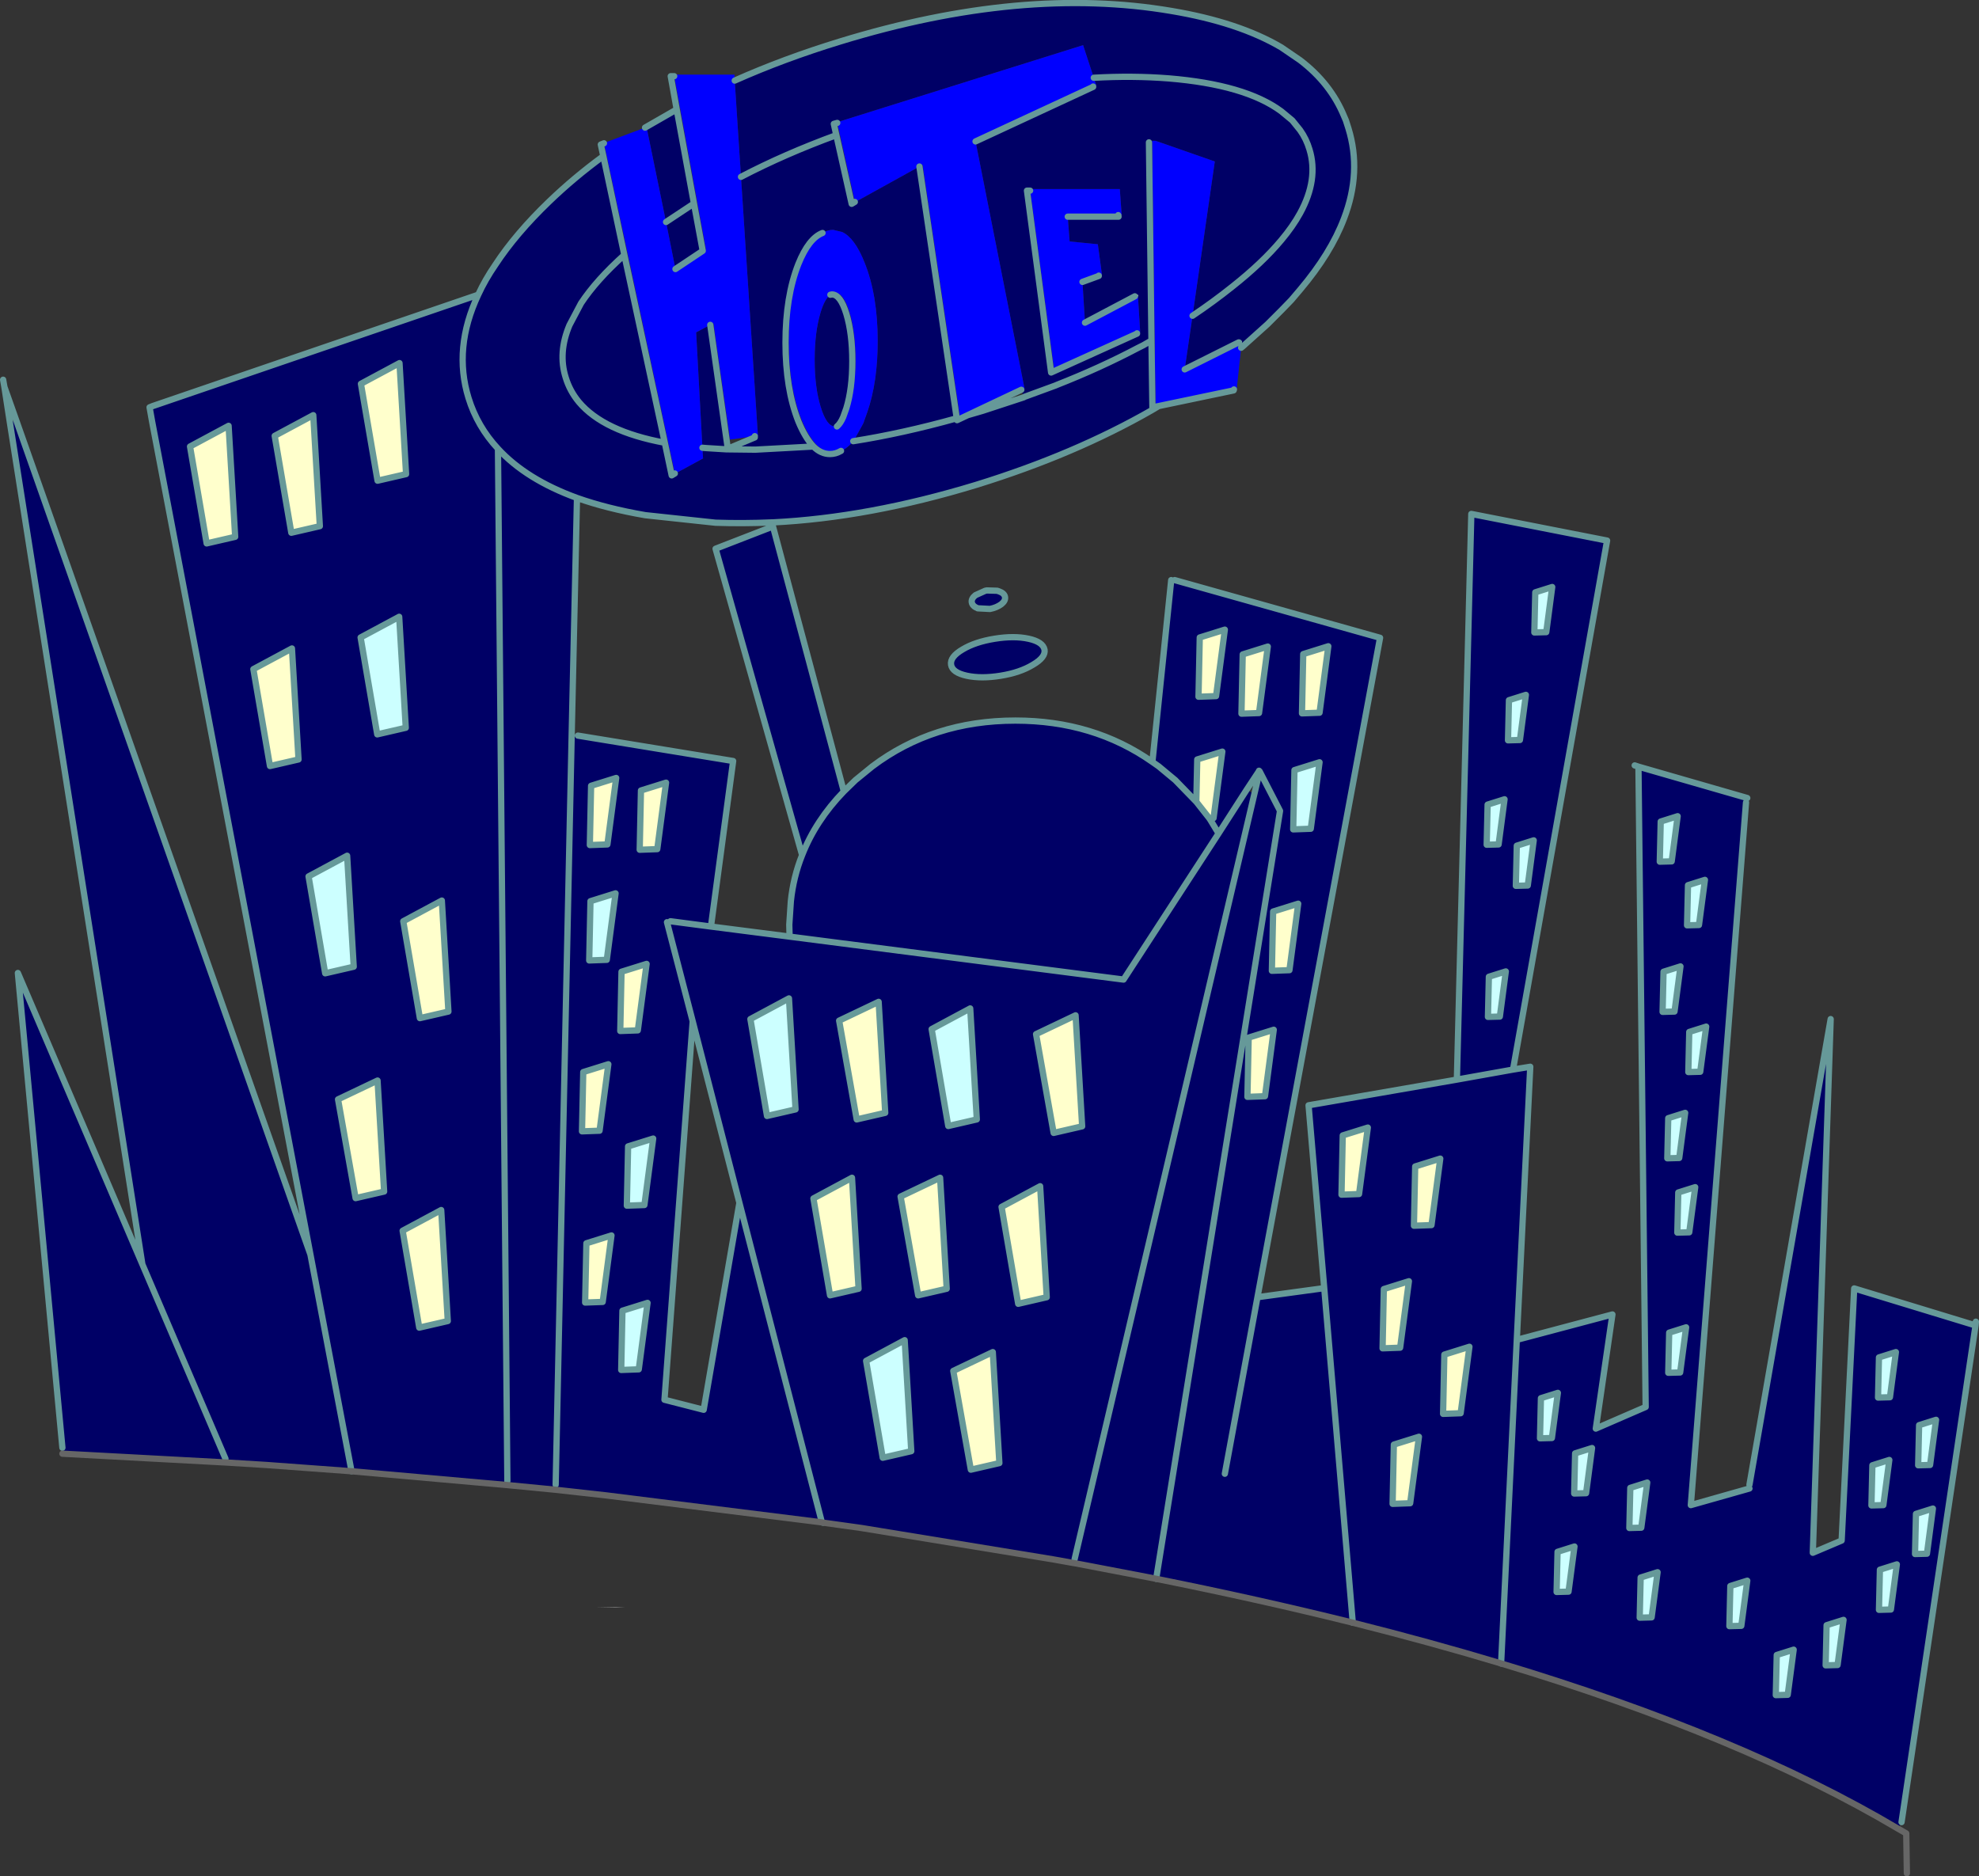 <?xml version="1.0" encoding="UTF-8" standalone="no"?>
<svg xmlns:xlink="http://www.w3.org/1999/xlink" height="299.2px" width="315.55px" xmlns="http://www.w3.org/2000/svg">
  <rect width="100%" height="100%" fill="#333333" stroke="none"/>
  <g transform="matrix(1.0, 0.0, 0.0, 1.0, 126.3, 144.2)">
    <path d="M-9.15 -131.35 Q-1.3 -134.85 7.7 -137.6 36.75 -146.5 60.5 -142.45 71.2 -140.65 78.0 -136.65 L81.0 -134.6 Q85.85 -130.9 88.0 -125.7 L88.3 -125.0 88.7 -123.75 Q90.85 -116.8 88.0 -109.35 85.9 -103.8 81.0 -98.0 L79.6 -96.35 78.0 -94.7 75.8 -92.5 71.85 -88.95 71.65 -89.15 71.75 -89.85 71.25 -89.6 71.2 -89.6 62.6 -85.3 63.85 -93.85 Q67.2 -96.1 70.2 -98.5 75.0 -102.3 78.0 -105.9 79.85 -108.1 81.0 -110.2 83.95 -115.6 82.5 -120.35 82.0 -122.05 81.0 -123.45 L79.75 -125.0 78.0 -126.45 Q72.25 -130.7 60.05 -131.7 54.3 -132.15 48.1 -131.8 54.3 -132.15 60.05 -131.7 72.25 -130.7 78.0 -126.45 L79.75 -125.0 81.0 -123.45 Q82.0 -122.05 82.5 -120.35 83.95 -115.6 81.0 -110.2 79.85 -108.1 78.0 -105.9 75.0 -102.3 70.2 -98.5 67.2 -96.1 63.85 -93.85 L67.4 -118.45 57.95 -121.75 57.4 -121.75 57.4 -121.5 56.9 -121.5 57.3 -89.9 57.45 -79.25 57.45 -78.85 Q45.1 -71.75 29.4 -66.9 12.2 -61.65 -3.1 -60.9 L-3.2 -60.9 Q-7.8 -60.7 -12.2 -60.85 L-23.4 -62.05 Q-29.5 -63.1 -34.3 -64.8 -42.4 -67.75 -46.9 -72.65 -50.2 -76.2 -51.6 -80.75 -54.05 -88.7 -50.05 -97.2 -54.05 -88.7 -51.6 -80.75 -50.2 -76.2 -46.9 -72.65 -42.4 -67.75 -34.3 -64.8 L-35.15 -26.9 -34.15 -26.9 -9.4 -22.85 -12.9 3.25 -12.9 3.55 -0.4 5.15 -0.45 3.25 -0.2 -0.5 Q0.2 -4.35 1.6 -7.85 3.75 -13.35 8.25 -18.0 3.75 -13.35 1.6 -7.85 L-12.2 -56.7 -3.05 -60.25 8.25 -18.0 10.1 -19.8 12.8 -22.0 Q22.5 -29.3 35.6 -29.3 48.05 -29.3 57.45 -22.7 L60.45 -51.7 61.0 -51.7 93.75 -42.5 74.2 62.65 84.85 61.2 82.35 32.05 106.0 27.95 108.3 -62.25 129.95 -58.0 114.95 26.35 117.7 25.9 115.55 69.45 130.8 65.4 128.15 83.6 136.1 80.15 134.95 -21.95 152.3 -16.95 152.1 -16.25 143.3 95.8 152.65 93.15 152.65 92.55 165.6 18.3 162.75 103.4 167.35 101.45 169.35 61.25 188.7 67.15 176.9 146.35 176.35 147.4 Q151.3 132.55 113.05 121.05 101.75 117.65 89.4 114.55 74.5 110.85 58.05 107.55 L45.0 105.05 45.05 104.4 73.7 -17.55 45.05 104.4 44.95 105.05 41.6 104.45 11.05 99.45 4.95 98.6 4.75 98.55 -8.4 47.6 4.75 98.55 -29.65 94.25 -37.75 93.35 -45.45 92.6 -70.25 90.4 -83.85 89.4 -90.35 89.0 -116.35 87.6 -116.35 86.65 -123.45 10.95 -103.6 57.4 -124.75 -77.0 -123.65 -77.0 -76.8 55.85 -102.05 -77.0 -101.95 -77.0 -101.95 -79.45 -50.05 -97.2 Q-48.95 -99.6 -47.3 -102.0 -44.05 -106.95 -38.75 -112.05 -34.75 -115.9 -30.1 -119.3 L-26.75 -103.55 Q-31.2 -99.55 -33.65 -95.85 L-35.5 -92.35 Q-37.35 -87.95 -36.1 -84.0 -35.45 -81.85 -34.0 -80.1 -30.05 -75.4 -20.3 -73.6 -30.05 -75.4 -34.0 -80.1 -35.45 -81.85 -36.1 -84.0 -37.35 -87.95 -35.5 -92.35 L-33.65 -95.85 Q-31.2 -99.55 -26.75 -103.55 L-20.3 -73.6 -19.2 -68.4 -18.7 -68.7 -18.7 -68.65 -14.2 -71.1 -14.3 -72.8 -15.3 -91.2 -13.05 -92.4 -10.25 -72.65 -5.95 -74.45 -5.95 -74.65 -5.45 -74.7 -8.15 -116.0 -9.15 -131.35 M7.05 -122.65 Q-1.15 -119.65 -8.15 -116.0 -1.15 -119.65 7.05 -122.65 L9.5 -111.7 10.0 -112.0 10.0 -111.95 20.3 -117.65 26.25 -77.5 Q17.65 -75.1 9.75 -73.85 17.65 -75.1 26.25 -77.5 L26.3 -77.2 28.0 -78.0 30.4 -78.7 36.8 -80.8 36.95 -80.85 36.55 -82.05 37.05 -82.3 29.25 -121.65 48.0 -130.35 48.0 -130.4 48.5 -130.6 48.1 -131.8 46.4 -137.0 7.15 -124.7 7.2 -124.6 6.65 -124.45 7.05 -122.65 M4.85 -107.05 Q2.65 -106.2 1.0 -102.1 -1.05 -96.9 -1.05 -89.55 -1.05 -82.2 1.0 -77.0 2.1 -74.35 3.4 -73.0 4.6 -71.8 6.05 -71.8 6.95 -71.8 7.8 -72.3 8.8 -72.7 9.75 -73.85 L9.9 -74.05 11.25 -76.5 11.4 -76.8 11.55 -77.25 12.0 -78.5 Q13.65 -83.3 13.65 -89.8 13.65 -97.15 11.55 -102.35 10.0 -106.25 8.0 -107.2 L6.55 -107.55 Q5.65 -107.55 4.85 -107.05 M37.95 -114.05 L37.95 -113.8 37.45 -113.8 41.3 -84.8 55.0 -91.0 55.0 -91.05 55.5 -91.25 55.15 -96.95 55.15 -97.2 54.65 -96.95 46.7 -92.75 46.3 -99.25 48.9 -100.2 48.9 -100.25 49.4 -100.45 48.75 -105.25 44.25 -105.7 43.95 -109.65 52.05 -109.65 52.0 -109.9 52.55 -109.9 52.55 -109.95 52.25 -114.05 37.95 -114.05 M36.95 -80.85 L37.0 -80.9 42.05 -82.75 42.15 -82.8 Q49.15 -85.55 55.2 -88.75 L56.0 -89.15 57.3 -89.9 56.0 -89.15 55.2 -88.75 Q49.15 -85.55 42.15 -82.8 L42.05 -82.75 37.0 -80.9 36.95 -80.85 M7.15 -76.2 L6.85 -76.2 Q5.5 -76.2 4.55 -79.35 3.6 -82.45 3.6 -86.85 3.6 -91.25 4.55 -94.4 5.2 -96.55 6.1 -97.2 L6.35 -97.25 Q7.7 -97.25 8.65 -94.15 9.6 -91.0 9.6 -86.6 9.6 -82.2 8.65 -79.1 L8.15 -77.7 Q7.7 -76.65 7.15 -76.2 M31.05 -50.05 L32.7 -50.0 33.0 -49.9 Q33.85 -49.6 33.95 -49.0 34.05 -48.4 33.35 -47.85 32.6 -47.3 31.55 -47.1 L29.6 -47.2 Q28.75 -47.55 28.65 -48.15 28.55 -48.75 29.25 -49.3 L30.8 -50.0 31.05 -50.05 M38.4 -38.2 Q36.35 -36.95 33.25 -36.45 30.15 -35.95 27.85 -36.45 25.55 -36.95 25.35 -38.2 25.15 -39.45 27.2 -40.65 29.2 -41.85 32.3 -42.35 35.4 -42.85 37.7 -42.35 40.0 -41.85 40.25 -40.6 40.45 -39.4 38.4 -38.2 M66.7 -13.45 L68.0 -11.3 52.85 12.0 -0.4 5.15 52.85 12.0 68.0 -11.3 66.7 -13.45 67.2 -13.75 68.6 -24.35 64.6 -23.1 64.45 -16.35 66.5 -13.75 66.7 -13.45 M57.45 -22.7 L58.45 -22.0 61.1 -19.8 64.45 -16.35 61.1 -19.8 58.45 -22.0 57.45 -22.7 M74.45 -30.5 L75.85 -41.1 71.85 -39.85 71.65 -30.4 74.45 -30.5 M67.6 -33.2 L69.0 -43.8 65.0 -42.55 64.8 -33.1 67.6 -33.2 M73.7 -17.55 L74.55 -21.2 74.45 -21.3 74.45 -21.25 72.5 -18.3 73.7 -17.55 M74.55 -21.2 L77.8 -14.9 58.05 107.55 77.8 -14.9 74.55 -21.2 M80.1 -21.4 L79.9 -11.95 82.7 -12.05 84.1 -22.65 80.1 -21.4 M68.0 -11.3 L72.5 -18.3 68.0 -11.3 M114.3 -32.55 L114.15 -26.15 116.05 -26.2 117.0 -33.4 114.3 -32.55 M121.2 -50.6 L118.5 -49.75 118.35 -43.35 120.25 -43.4 121.2 -50.6 M85.5 -41.15 L81.5 -39.9 81.3 -30.45 84.1 -30.55 85.5 -41.15 M145.55 -3.9 L142.85 -3.05 142.7 3.35 144.6 3.3 145.55 -3.9 M141.2 -14.05 L138.5 -13.2 138.35 -6.8 140.25 -6.85 141.2 -14.05 M112.65 -9.55 L113.6 -16.75 110.9 -15.9 110.75 -9.5 112.65 -9.55 M117.3 -3.0 L118.25 -10.2 115.55 -9.35 115.4 -2.95 117.3 -3.0 M164.95 114.95 L164.8 121.35 166.7 121.3 167.65 114.1 164.95 114.95 M176.15 105.25 L173.45 106.1 173.3 112.5 175.2 112.45 176.15 105.25 M172.1 95.85 L174.0 95.8 174.95 88.6 172.25 89.45 172.1 95.85 M181.9 96.35 L179.2 97.2 179.05 103.6 180.95 103.55 181.9 96.35 M179.55 89.45 L181.45 89.4 182.4 82.2 179.7 83.05 179.55 89.45 M176.0 71.4 L173.3 72.25 173.15 78.65 175.05 78.6 176.0 71.4 M111.1 11.55 L110.95 17.95 112.85 17.9 113.8 10.7 111.1 11.55 M144.0 45.1 L141.3 45.95 141.15 52.35 143.05 52.3 144.0 45.1 M139.7 34.1 L139.55 40.5 141.45 40.45 142.4 33.25 139.7 34.1 M138.95 10.75 L138.8 17.15 140.7 17.1 141.65 9.9 138.95 10.75 M145.75 19.5 L143.05 20.35 142.9 26.75 144.8 26.7 145.75 19.5 M90.4 46.2 L91.8 35.6 87.8 36.85 87.6 46.3 90.4 46.2 M106.0 27.95 L114.95 26.35 106.0 27.95 M99.95 84.9 L95.95 86.15 95.75 95.6 98.55 95.5 99.95 84.9 M98.35 60.1 L94.35 61.35 94.15 70.8 96.95 70.7 98.35 60.1 M108.0 70.55 L104.0 71.8 103.8 81.25 106.6 81.15 108.0 70.55 M103.35 40.55 L99.35 41.8 99.15 51.25 101.95 51.15 103.35 40.55 M126.6 93.9 L127.55 86.7 124.85 87.55 124.7 93.95 126.6 93.9 M136.35 92.2 L133.65 93.05 133.5 99.45 135.4 99.4 136.35 92.2 M139.7 74.7 L141.6 74.65 142.55 67.45 139.85 68.3 139.7 74.7 M119.25 85.15 L121.15 85.1 122.1 77.9 119.4 78.75 119.25 85.15 M76.7 1.15 L76.5 10.6 79.3 10.5 80.7 -0.1 76.7 1.15 M76.8 20.0 L72.8 21.25 72.6 30.7 75.4 30.6 76.8 20.0 M46.25 35.4 L45.2 17.7 38.9 20.7 41.7 36.45 46.25 35.4 M28.4 16.6 L22.25 19.9 24.9 35.35 29.45 34.3 28.4 16.6 M9.55 43.6 L3.4 46.9 6.05 62.35 10.6 61.3 9.55 43.6 M13.8 15.55 L7.5 18.55 10.3 34.3 14.85 33.25 13.8 15.55 M0.55 32.7 L-0.5 15.0 -6.65 18.3 -4.0 33.75 0.55 32.7 M23.6 43.6 L17.3 46.6 20.1 62.35 24.65 61.3 23.6 43.6 M39.55 44.95 L33.4 48.25 36.05 63.7 40.6 62.65 39.55 44.95 M11.8 72.8 L14.45 88.25 19.0 87.2 17.95 69.5 11.8 72.8 M28.5 90.15 L33.05 89.1 32.0 71.4 25.7 74.4 28.5 90.15 M69.0 90.8 L74.2 62.65 69.0 90.8 M123.8 109.6 L124.75 102.4 122.05 103.25 121.9 109.65 123.8 109.6 M138.0 106.5 L135.3 107.35 135.15 113.75 137.05 113.7 138.0 106.5 M159.7 118.85 L157.0 119.7 156.85 126.1 158.75 126.05 159.7 118.85 M151.35 115.05 L152.3 107.85 149.6 108.7 149.45 115.1 151.35 115.05 M84.85 61.2 L89.4 114.55 84.85 61.2 M115.55 69.45 L113.05 121.05 115.55 69.45 M-18.6 -101.3 L-20.1 -108.8 -23.2 -123.9 -23.45 -123.85 -18.4 -126.75 -15.65 -111.75 -14.25 -104.2 -18.6 -101.3 M-20.1 -108.8 L-15.65 -111.75 -20.1 -108.8 M-88.8 -58.6 L-89.85 -76.3 -96.0 -73.0 -93.35 -57.55 -88.8 -58.6 M-85.9 -37.5 L-83.25 -22.05 -78.7 -23.1 -79.75 -40.8 -85.9 -37.5 M-10.45 -72.55 L-10.2 -72.55 -10.25 -72.65 -10.45 -72.55 -13.7 -72.75 -14.3 -72.8 -13.7 -72.75 -10.45 -72.55 M-10.2 -72.55 L-5.85 -72.5 3.4 -73.0 -5.85 -72.5 -10.2 -72.55 M-75.3 -60.3 L-76.35 -78.0 -82.5 -74.7 -79.85 -59.25 -75.3 -60.3 M-62.6 -86.3 L-68.75 -83.0 -66.1 -67.55 -61.55 -68.6 -62.6 -86.3 M-77.1 -4.45 L-74.45 11.0 -69.9 9.95 -70.95 -7.75 -77.1 -4.45 M-62.65 -45.85 L-68.8 -42.55 -66.15 -27.1 -61.6 -28.15 -62.65 -45.85 M-32.25 -9.45 L-29.45 -9.55 -28.05 -20.15 -32.05 -18.9 -32.25 -9.45 M-28.15 -1.75 L-32.15 -0.5 -32.35 8.95 -29.55 8.85 -28.15 -1.75 M-24.3 -8.7 L-21.5 -8.8 -20.1 -19.4 -24.1 -18.15 -24.3 -8.7 M-19.95 2.85 L-15.85 18.65 -19.95 2.85 M-19.4 2.7 L-12.9 3.55 -19.4 2.7 M-37.7 92.55 L-35.15 -26.9 -37.7 92.55 M-27.2 10.75 L-27.4 20.2 -24.6 20.1 -23.2 9.5 -27.2 10.75 M-23.55 47.95 L-22.15 37.35 -26.15 38.6 -26.35 48.05 -23.55 47.95 M-33.5 36.2 L-30.7 36.1 -29.3 25.5 -33.3 26.75 -33.5 36.2 M-8.4 47.6 L-15.85 18.65 -20.35 79.0 -14.1 80.6 -8.4 47.6 M-65.05 45.8 L-66.1 28.1 -72.4 31.1 -69.6 46.85 -65.05 45.8 M-54.8 17.1 L-55.85 -0.6 -62.0 2.7 -59.35 18.15 -54.8 17.1 M-54.9 66.45 L-55.95 48.75 -62.1 52.05 -59.45 67.5 -54.9 66.45 M-70.25 90.4 L-76.8 55.85 -70.25 90.4 M-27.05 64.8 L-27.25 74.25 -24.45 74.15 -23.05 63.55 -27.05 64.8 M-33.0 63.5 L-30.2 63.4 -28.8 52.8 -32.8 54.05 -33.0 63.5 M-90.35 88.4 L-103.6 57.4 -90.35 88.4 M-46.9 -72.65 L-45.4 91.95 -46.9 -72.65" fill="#000066" fill-rule="evenodd" stroke="none"/>
    <path d="M-9.15 -131.35 L-8.15 -116.0 -5.45 -74.7 -5.95 -74.65 -9.9 -74.1 -12.55 -92.65 -13.05 -92.4 -15.3 -91.2 -14.3 -72.8 -14.2 -71.1 -18.7 -68.65 -18.7 -68.7 -30.0 -121.35 -30.0 -121.4 -23.45 -123.85 -23.2 -123.9 -20.1 -108.8 -18.6 -101.3 -18.55 -101.25 -13.75 -104.45 -18.8 -132.05 -18.8 -132.3 -9.2 -132.3 -9.15 -131.35 M7.2 -124.6 L7.15 -124.7 46.4 -137.0 48.1 -131.8 48.5 -130.6 48.0 -130.4 29.25 -121.7 29.25 -121.65 37.05 -82.3 36.55 -82.05 29.05 -78.5 26.8 -77.45 20.8 -117.9 20.3 -117.65 10.0 -111.95 10.0 -112.0 7.2 -124.6 M63.85 -93.85 L62.6 -85.3 71.2 -89.6 71.6 -88.75 70.9 -82.2 70.45 -82.1 57.95 -79.5 57.4 -121.5 57.4 -121.75 57.95 -121.75 67.4 -118.45 63.85 -93.85 M7.8 -72.3 L6.55 -72.05 Q5.1 -72.05 3.9 -73.25 2.6 -74.6 1.5 -77.25 -0.55 -82.45 -0.55 -89.8 -0.55 -97.15 1.5 -102.35 2.95 -105.95 4.85 -107.05 5.65 -107.55 6.55 -107.55 L8.0 -107.2 Q10.0 -106.25 11.55 -102.35 13.65 -97.15 13.65 -89.8 13.65 -83.3 12.0 -78.5 L11.55 -77.25 11.4 -76.8 11.25 -76.5 9.9 -74.05 9.75 -73.85 Q8.8 -72.7 7.8 -72.3 M37.95 -113.8 L37.95 -114.05 52.25 -114.05 52.55 -109.95 52.0 -109.9 43.9 -109.9 43.95 -109.65 44.25 -105.7 48.75 -105.25 49.4 -100.45 48.9 -100.25 46.3 -99.3 46.3 -99.25 46.7 -92.75 54.65 -96.95 55.15 -96.95 55.5 -91.25 55.0 -91.05 41.8 -85.05 37.95 -113.8 M7.15 -76.2 Q7.95 -76.45 8.65 -77.95 L9.15 -79.35 Q10.1 -82.45 10.1 -86.85 10.1 -91.25 9.15 -94.4 8.2 -97.5 6.85 -97.5 L6.1 -97.2 Q5.2 -96.55 4.55 -94.4 3.6 -91.25 3.6 -86.85 3.6 -82.45 4.55 -79.35 5.5 -76.2 6.85 -76.2 L7.15 -76.2" fill="#0000ff" fill-rule="evenodd" stroke="none"/>
    <path d="M71.2 -89.6 L71.25 -89.6 71.75 -89.85 71.65 -89.15 71.6 -88.75 71.2 -89.6 M37.95 -114.05 L37.95 -113.8 37.95 -114.05 M55.15 -96.95 L54.65 -96.95 55.15 -97.2 55.15 -96.95 M52.0 -109.9 L52.55 -109.95 52.55 -109.9 52.0 -109.9 M66.5 -13.75 L64.45 -16.35 64.6 -23.1 68.6 -24.35 67.2 -13.75 66.5 -13.75 M67.6 -33.2 L64.8 -33.1 65.0 -42.55 69.0 -43.8 67.6 -33.2 M74.45 -30.5 L71.65 -30.4 71.85 -39.85 75.85 -41.1 74.45 -30.5 M85.5 -41.15 L84.1 -30.55 81.3 -30.45 81.5 -39.9 85.5 -41.15 M90.4 46.2 L87.6 46.3 87.8 36.85 91.8 35.6 90.4 46.2 M103.35 40.55 L101.95 51.15 99.15 51.25 99.35 41.8 103.35 40.55 M108.0 70.55 L106.6 81.15 103.8 81.25 104.0 71.8 108.0 70.55 M98.35 60.1 L96.95 70.7 94.15 70.8 94.35 61.35 98.35 60.1 M99.95 84.9 L98.55 95.5 95.75 95.6 95.95 86.15 99.95 84.9 M76.8 20.0 L75.4 30.6 72.6 30.7 72.8 21.25 76.8 20.0 M76.7 1.15 L80.7 -0.1 79.3 10.5 76.5 10.6 76.7 1.15 M46.25 35.4 L41.7 36.45 38.9 20.7 45.2 17.7 46.25 35.4 M13.8 15.55 L14.85 33.25 10.3 34.3 7.5 18.55 13.8 15.55 M9.55 43.6 L10.6 61.3 6.05 62.35 3.4 46.9 9.55 43.6 M39.55 44.95 L40.6 62.65 36.05 63.7 33.4 48.25 39.55 44.95 M23.6 43.6 L24.65 61.3 20.1 62.35 17.3 46.6 23.6 43.6 M28.5 90.15 L25.7 74.4 32.0 71.4 33.05 89.1 28.5 90.15 M-18.8 -132.3 L-18.8 -132.05 -18.85 -132.3 -18.8 -132.3 M-23.2 -123.9 L-23.45 -123.85 -23.2 -123.9 M-88.8 -58.6 L-93.35 -57.55 -96.0 -73.0 -89.85 -76.3 -88.8 -58.6 M-85.9 -37.5 L-79.75 -40.8 -78.7 -23.1 -83.25 -22.05 -85.9 -37.5 M-62.6 -86.3 L-61.55 -68.6 -66.1 -67.55 -68.75 -83.0 -62.6 -86.3 M-75.3 -60.3 L-79.85 -59.25 -82.5 -74.7 -76.35 -78.0 -75.3 -60.3 M-32.25 -9.45 L-32.05 -18.9 -28.05 -20.15 -29.45 -9.55 -32.25 -9.45 M-24.3 -8.7 L-24.1 -18.15 -20.1 -19.4 -21.5 -8.8 -24.3 -8.7 M-27.2 10.75 L-23.2 9.5 -24.6 20.1 -27.4 20.2 -27.2 10.75 M-33.5 36.2 L-33.3 26.75 -29.3 25.5 -30.7 36.1 -33.5 36.2 M-54.8 17.1 L-59.35 18.15 -62.0 2.7 -55.85 -0.6 -54.8 17.1 M-65.05 45.8 L-69.6 46.85 -72.4 31.1 -66.1 28.1 -65.05 45.8 M-54.9 66.45 L-59.45 67.5 -62.1 52.05 -55.95 48.75 -54.9 66.45 M-33.0 63.5 L-32.8 54.05 -28.8 52.8 -30.2 63.4 -33.0 63.5" fill="#ffffcc" fill-rule="evenodd" stroke="none"/>
    <path d="M71.65 -89.15 L71.85 -88.95 71.6 -88.75 71.65 -89.15" fill="#ff3333" fill-rule="evenodd" stroke="none"/>
    <path d="M66.7 -13.45 L66.5 -13.75 67.2 -13.75 66.7 -13.45" fill="#666666" fill-rule="evenodd" stroke="none"/>
    <path d="M80.1 -21.4 L84.1 -22.65 82.7 -12.05 79.9 -11.95 80.1 -21.4 M121.2 -50.6 L120.25 -43.4 118.35 -43.35 118.5 -49.75 121.2 -50.6 M114.3 -32.55 L117.0 -33.4 116.05 -26.2 114.15 -26.15 114.3 -32.55 M117.3 -3.0 L115.4 -2.95 115.55 -9.35 118.25 -10.2 117.3 -3.0 M112.65 -9.55 L110.75 -9.5 110.9 -15.9 113.6 -16.75 112.65 -9.55 M141.2 -14.05 L140.25 -6.85 138.35 -6.8 138.5 -13.2 141.2 -14.05 M145.55 -3.9 L144.6 3.3 142.7 3.35 142.85 -3.05 145.55 -3.9 M176.0 71.4 L175.05 78.6 173.15 78.65 173.3 72.25 176.0 71.4 M179.55 89.45 L179.7 83.05 182.4 82.2 181.45 89.4 179.55 89.45 M181.9 96.35 L180.95 103.55 179.05 103.6 179.2 97.2 181.9 96.35 M172.1 95.85 L172.25 89.45 174.95 88.6 174.0 95.8 172.1 95.85 M176.15 105.25 L175.2 112.45 173.3 112.5 173.45 106.1 176.15 105.25 M164.95 114.95 L167.65 114.1 166.7 121.3 164.8 121.35 164.95 114.95 M145.75 19.5 L144.8 26.7 142.9 26.75 143.05 20.35 145.75 19.5 M138.95 10.75 L141.65 9.9 140.7 17.1 138.8 17.15 138.95 10.75 M139.7 34.1 L142.4 33.25 141.45 40.45 139.55 40.5 139.7 34.1 M144.0 45.1 L143.05 52.3 141.15 52.35 141.3 45.95 144.0 45.1 M111.1 11.55 L113.8 10.7 112.85 17.9 110.95 17.95 111.1 11.55 M119.25 85.15 L119.4 78.75 122.1 77.9 121.15 85.1 119.25 85.15 M139.7 74.7 L139.85 68.3 142.55 67.45 141.6 74.65 139.7 74.7 M136.35 92.2 L135.4 99.4 133.5 99.45 133.65 93.05 136.35 92.2 M126.6 93.9 L124.7 93.95 124.85 87.55 127.55 86.7 126.6 93.9 M28.4 16.6 L29.45 34.3 24.9 35.35 22.25 19.9 28.4 16.6 M0.55 32.7 L-4.0 33.75 -6.65 18.3 -0.5 15.0 0.55 32.7 M11.8 72.8 L17.95 69.5 19.0 87.2 14.45 88.25 11.8 72.8 M151.35 115.05 L149.45 115.1 149.6 108.7 152.3 107.85 151.35 115.05 M159.7 118.85 L158.75 126.05 156.85 126.1 157.0 119.7 159.7 118.85 M138.0 106.5 L137.05 113.7 135.15 113.75 135.3 107.35 138.0 106.5 M123.8 109.6 L121.9 109.65 122.05 103.25 124.75 102.4 123.8 109.6 M-77.1 -4.45 L-70.95 -7.75 -69.9 9.95 -74.45 11.0 -77.1 -4.45 M-62.65 -45.85 L-61.6 -28.15 -66.15 -27.1 -68.8 -42.55 -62.65 -45.85 M-28.15 -1.75 L-29.55 8.85 -32.35 8.95 -32.15 -0.5 -28.15 -1.75 M-23.55 47.95 L-26.35 48.05 -26.15 38.6 -22.15 37.35 -23.55 47.95 M-27.05 64.8 L-23.05 63.55 -24.45 74.15 -27.25 74.25 -27.05 64.8" fill="#ccffff" fill-rule="evenodd" stroke="none"/>
    <path d="M-116.35 87.6 L-116.35 86.65 -116.35 87.6" fill="#993366" fill-rule="evenodd" stroke="none"/>
    <path d="M-31.1 112.15 L-28.1 112.1 -26.7 112.15 -31.1 112.15" fill="#cccccc" fill-rule="evenodd" stroke="none"/>
    <path d="M71.85 -88.95 L75.8 -92.5 78.0 -94.7 79.6 -96.35 81.0 -98.0 Q85.9 -103.8 88.0 -109.35 90.85 -116.8 88.7 -123.75 L88.3 -125.0 88.0 -125.7 Q85.85 -130.9 81.0 -134.6 L78.0 -136.65 Q71.2 -140.65 60.5 -142.45 36.75 -146.5 7.7 -137.6 -1.3 -134.85 -9.15 -131.35 M-8.15 -116.0 Q-1.15 -119.65 7.05 -122.65 L6.65 -124.45 7.2 -124.6 M48.1 -131.8 Q54.3 -132.15 60.05 -131.7 72.25 -130.7 78.0 -126.45 L79.75 -125.0 81.0 -123.45 Q82.0 -122.05 82.5 -120.35 83.95 -115.6 81.0 -110.2 79.85 -108.1 78.0 -105.9 75.0 -102.3 70.2 -98.5 67.2 -96.1 63.85 -93.85 M62.6 -85.3 L71.2 -89.6 71.25 -89.6 M71.85 -88.95 L71.6 -88.75 M70.45 -82.1 L70.4 -81.95 58.45 -79.45 57.45 -78.85 Q45.1 -71.75 29.4 -66.9 12.2 -61.65 -3.1 -60.9 L-3.2 -60.9 -3.2 -60.85 -3.05 -60.25 8.25 -18.0 10.1 -19.8 12.8 -22.0 Q22.5 -29.3 35.6 -29.3 48.05 -29.3 57.45 -22.7 L60.45 -51.7 M61.0 -51.7 L93.75 -42.5 74.2 62.65 84.85 61.2 82.35 32.05 106.0 27.95 108.3 -62.25 129.95 -58.0 114.95 26.35 117.7 25.9 115.55 69.45 130.8 65.4 128.15 83.6 136.1 80.15 134.95 -21.95 134.35 -22.15 M4.85 -107.05 Q2.65 -106.2 1.0 -102.1 -1.05 -96.9 -1.05 -89.55 -1.05 -82.2 1.0 -77.0 2.1 -74.35 3.4 -73.0 4.6 -71.8 6.05 -71.8 6.95 -71.8 7.8 -72.3 M9.75 -73.85 Q17.65 -75.1 26.25 -77.5 L20.3 -117.65 M10.0 -112.0 L9.5 -111.7 7.05 -122.65 M29.05 -78.5 L36.55 -82.05 M29.25 -121.65 L48.0 -130.35 48.0 -130.4 M55.0 -91.05 L55.0 -91.0 41.3 -84.8 37.45 -113.8 37.95 -113.8 M48.9 -100.25 L48.9 -100.2 46.3 -99.25 M52.0 -109.9 L52.05 -109.65 43.95 -109.65 M46.7 -92.75 L54.65 -96.95 M57.3 -89.9 L56.0 -89.15 55.2 -88.75 Q49.15 -85.55 42.15 -82.8 L42.05 -82.75 37.0 -80.9 36.95 -80.85 36.8 -80.8 30.4 -78.7 28.0 -78.0 26.3 -77.2 26.25 -77.5 M58.45 -79.45 L57.45 -79.25 57.45 -78.85 M57.45 -79.25 L57.3 -89.9 56.9 -121.5 M29.05 -78.5 L28.0 -78.0 M6.1 -97.2 L6.35 -97.25 Q7.7 -97.25 8.65 -94.15 9.6 -91.0 9.6 -86.6 9.6 -82.2 8.65 -79.1 L8.15 -77.7 Q7.7 -76.65 7.15 -76.2 M31.05 -50.05 L32.7 -50.0 33.0 -49.9 Q33.85 -49.6 33.95 -49.0 34.05 -48.4 33.35 -47.85 32.6 -47.3 31.55 -47.1 L29.6 -47.2 Q28.75 -47.55 28.65 -48.15 28.55 -48.75 29.25 -49.3 L30.8 -50.0 31.05 -50.05 M38.4 -38.2 Q36.35 -36.95 33.25 -36.45 30.15 -35.95 27.85 -36.45 25.55 -36.95 25.35 -38.2 25.15 -39.45 27.2 -40.65 29.2 -41.85 32.3 -42.35 35.4 -42.85 37.7 -42.35 40.0 -41.85 40.25 -40.6 40.45 -39.4 38.4 -38.2 M8.25 -18.0 Q3.75 -13.35 1.6 -7.85 0.2 -4.35 -0.2 -0.5 L-0.45 3.25 -0.4 5.15 52.85 12.0 68.0 -11.3 66.7 -13.45 66.5 -13.75 64.45 -16.35 61.1 -19.8 58.45 -22.0 57.45 -22.7 M67.6 -33.2 L64.8 -33.1 65.0 -42.55 69.0 -43.8 67.6 -33.2 M74.45 -30.5 L71.65 -30.4 71.85 -39.85 75.85 -41.1 74.45 -30.5 M73.7 -17.55 L74.55 -21.2 74.45 -21.3 74.45 -21.25 72.5 -18.3 68.0 -11.3 M73.7 -17.55 L45.05 104.4 M58.05 107.55 L77.8 -14.9 74.55 -21.2 M66.5 -13.75 L67.2 -13.75 68.6 -24.35 64.6 -23.1 64.45 -16.35 M80.1 -21.4 L84.1 -22.65 82.7 -12.05 79.9 -11.95 80.1 -21.4 M121.2 -50.6 L120.25 -43.4 118.35 -43.35 118.5 -49.75 121.2 -50.6 M114.3 -32.55 L117.0 -33.4 116.05 -26.2 114.15 -26.15 114.3 -32.55 M85.5 -41.15 L84.1 -30.55 81.3 -30.45 81.5 -39.9 85.5 -41.15 M117.3 -3.0 L115.4 -2.95 115.55 -9.35 118.25 -10.2 117.3 -3.0 M112.65 -9.55 L110.75 -9.5 110.9 -15.9 113.6 -16.75 112.65 -9.55 M141.2 -14.05 L140.25 -6.85 138.35 -6.8 138.5 -13.2 141.2 -14.05 M145.55 -3.9 L144.6 3.3 142.7 3.35 142.85 -3.05 145.55 -3.9 M152.1 -16.25 L143.3 95.8 152.65 93.15 M152.65 92.55 L165.6 18.3 162.75 103.4 167.35 101.45 169.35 61.25 188.7 67.15 188.75 66.55 M134.95 -21.95 L152.3 -16.95 M176.0 71.4 L175.05 78.6 173.15 78.65 173.3 72.25 176.0 71.4 M179.55 89.45 L179.7 83.05 182.4 82.2 181.45 89.4 179.55 89.45 M181.9 96.35 L180.95 103.55 179.05 103.6 179.2 97.2 181.9 96.35 M172.1 95.85 L172.25 89.45 174.95 88.6 174.0 95.8 172.1 95.85 M176.15 105.25 L175.2 112.45 173.3 112.5 173.45 106.1 176.15 105.25 M164.95 114.95 L167.65 114.1 166.7 121.3 164.8 121.35 164.95 114.95 M188.7 67.15 L176.9 146.35 M145.75 19.5 L144.8 26.7 142.9 26.75 143.05 20.35 145.75 19.5 M138.95 10.75 L141.65 9.9 140.7 17.1 138.8 17.15 138.95 10.75 M139.7 34.1 L142.4 33.25 141.45 40.45 139.55 40.5 139.7 34.1 M144.0 45.1 L143.05 52.3 141.15 52.35 141.3 45.95 144.0 45.1 M111.1 11.55 L113.8 10.7 112.85 17.9 110.95 17.95 111.1 11.55 M90.4 46.2 L87.6 46.3 87.8 36.85 91.8 35.6 90.4 46.2 M114.95 26.35 L106.0 27.95 M103.35 40.55 L101.95 51.15 99.15 51.25 99.35 41.8 103.35 40.55 M108.0 70.55 L106.6 81.15 103.8 81.25 104.0 71.8 108.0 70.55 M98.35 60.1 L96.95 70.7 94.15 70.8 94.35 61.35 98.35 60.1 M99.95 84.9 L98.55 95.5 95.75 95.6 95.95 86.15 99.95 84.9 M119.25 85.15 L119.4 78.75 122.1 77.9 121.15 85.1 119.25 85.15 M139.7 74.7 L139.85 68.3 142.55 67.45 141.6 74.65 139.7 74.7 M136.35 92.2 L135.4 99.4 133.5 99.45 133.65 93.05 136.35 92.2 M126.6 93.9 L124.7 93.95 124.85 87.55 127.55 86.7 126.6 93.9 M76.8 20.0 L75.4 30.6 72.6 30.7 72.8 21.25 76.8 20.0 M76.7 1.15 L80.7 -0.1 79.3 10.5 76.5 10.6 76.7 1.15 M46.25 35.4 L45.2 17.7 38.9 20.7 41.7 36.45 46.25 35.4 M28.4 16.6 L29.45 34.3 24.9 35.35 22.25 19.9 28.4 16.6 M13.8 15.55 L14.85 33.25 10.3 34.3 7.5 18.55 13.8 15.55 M9.55 43.6 L10.6 61.3 6.05 62.35 3.4 46.9 9.55 43.6 M0.55 32.7 L-4.0 33.75 -6.65 18.3 -0.5 15.0 0.55 32.7 M39.55 44.95 L40.6 62.65 36.05 63.7 33.4 48.25 39.55 44.95 M23.6 43.6 L24.65 61.3 20.1 62.35 17.3 46.6 23.6 43.6 M11.8 72.8 L14.45 88.25 19.0 87.2 17.95 69.5 11.8 72.8 M4.75 98.55 L4.95 98.6 M28.5 90.15 L25.7 74.4 32.0 71.4 33.05 89.1 28.5 90.15 M74.2 62.65 L69.0 90.8 M151.35 115.05 L149.45 115.1 149.6 108.7 152.3 107.85 151.35 115.05 M159.7 118.85 L158.75 126.05 156.85 126.1 157.0 119.7 159.7 118.85 M138.0 106.5 L137.05 113.7 135.15 113.75 135.3 107.35 138.0 106.5 M123.8 109.6 L121.9 109.65 122.05 103.25 124.75 102.4 123.8 109.6 M113.05 121.05 L115.55 69.45 M89.4 114.55 L84.85 61.2 M-18.8 -132.05 L-19.35 -132.05 -18.4 -126.75 -15.65 -111.75 -14.25 -104.2 -18.6 -101.3 M-23.45 -123.85 L-18.4 -126.75 M-26.75 -103.55 L-30.1 -119.3 Q-34.75 -115.9 -38.75 -112.05 -44.05 -106.95 -47.3 -102.0 -48.95 -99.6 -50.05 -97.2 -54.05 -88.7 -51.6 -80.75 -50.2 -76.2 -46.9 -72.65 -42.4 -67.75 -34.3 -64.8 -29.5 -63.1 -23.4 -62.05 L-12.2 -60.85 Q-7.8 -60.7 -3.2 -60.9 M-30.0 -121.35 L-30.5 -121.15 -30.1 -119.3 M-15.65 -111.75 L-20.1 -108.8 M-101.95 -79.45 L-102.45 -79.25 -102.05 -77.0 -76.8 55.85 -70.25 90.4 M-101.95 -79.45 L-50.05 -97.2 M-88.8 -58.6 L-93.35 -57.55 -96.0 -73.0 -89.85 -76.3 -88.8 -58.6 M-123.65 -77.0 L-125.6 -82.5 -124.75 -77.0 -103.6 57.4 -90.35 88.4 M-123.65 -77.0 L-76.8 55.85 M-125.6 -82.5 L-125.8 -83.65 M-85.9 -37.5 L-79.75 -40.8 -78.7 -23.1 -83.25 -22.05 -85.9 -37.5 M-13.05 -92.4 L-10.25 -72.65 -5.95 -74.45 -5.95 -74.65 M-26.75 -103.55 Q-31.2 -99.55 -33.65 -95.85 L-35.5 -92.35 Q-37.35 -87.95 -36.1 -84.0 -35.45 -81.85 -34.0 -80.1 -30.05 -75.4 -20.3 -73.6 L-26.75 -103.55 M-10.45 -72.55 L-10.2 -72.55 -10.25 -72.65 -10.45 -72.55 -13.7 -72.75 -14.3 -72.8 M-20.3 -73.6 L-19.2 -68.4 -18.7 -68.7 M1.6 -7.85 L-12.2 -56.7 -3.05 -60.25 M3.4 -73.0 L-5.85 -72.5 -10.2 -72.55 M-62.6 -86.3 L-61.55 -68.6 -66.1 -67.55 -68.75 -83.0 -62.6 -86.3 M-75.3 -60.3 L-79.85 -59.25 -82.5 -74.7 -76.35 -78.0 -75.3 -60.3 M-77.1 -4.45 L-74.45 11.0 -69.9 9.95 -70.95 -7.75 -77.1 -4.45 M-62.65 -45.85 L-61.6 -28.15 -66.15 -27.1 -68.8 -42.55 -62.65 -45.85 M-34.15 -26.9 L-9.4 -22.85 -12.9 3.25 M-12.9 3.55 L-0.4 5.15 M-32.25 -9.45 L-32.05 -18.9 -28.05 -20.15 -29.45 -9.55 -32.25 -9.45 M-28.15 -1.75 L-29.55 8.85 -32.35 8.95 -32.15 -0.5 -28.15 -1.75 M-24.3 -8.7 L-24.1 -18.15 -20.1 -19.4 -21.5 -8.8 -24.3 -8.7 M-34.3 -64.8 L-35.15 -26.9 -37.7 92.55 M-12.9 3.55 L-19.4 2.7 M-15.85 18.65 L-19.95 2.85 M-27.2 10.75 L-23.2 9.5 -24.6 20.1 -27.4 20.2 -27.2 10.75 M-23.55 47.95 L-26.35 48.05 -26.15 38.6 -22.15 37.35 -23.55 47.95 M-33.5 36.2 L-33.3 26.75 -29.3 25.5 -30.7 36.1 -33.5 36.2 M-15.85 18.65 L-8.4 47.6 4.75 98.55 M-116.35 86.65 L-123.45 10.95 -103.6 57.4 M-54.8 17.1 L-59.35 18.15 -62.0 2.7 -55.85 -0.6 -54.8 17.1 M-65.05 45.8 L-69.6 46.85 -72.4 31.1 -66.1 28.1 -65.05 45.8 M-54.9 66.45 L-55.95 48.75 -62.1 52.05 -59.45 67.5 -54.9 66.45 M-27.05 64.8 L-23.05 63.55 -24.45 74.15 -27.25 74.25 -27.05 64.8 M-33.0 63.5 L-32.8 54.05 -28.8 52.8 -30.2 63.4 -33.0 63.5 M-8.4 47.6 L-14.1 80.6 -20.35 79.0 -15.85 18.65 M-45.4 91.95 L-46.9 -72.65" fill="none" stroke="#669999" stroke-linecap="round" stroke-linejoin="round" stroke-width="1.0"/>
    <path d="M45.0 105.05 L58.05 107.55 Q74.5 110.85 89.4 114.55 101.75 117.65 113.05 121.05 151.3 132.55 176.35 147.4 L177.65 148.15 177.75 154.5 M4.95 98.6 L11.05 99.45 41.6 104.45 44.95 105.05 45.0 105.05 M4.75 98.55 L-29.65 94.25 -37.75 93.35 -45.45 92.6 -70.25 90.4 -83.85 89.4 -90.35 89.0 -116.35 87.6" fill="none" stroke="#666666" stroke-linecap="round" stroke-linejoin="round" stroke-width="1.0"/>
  </g>
</svg>
